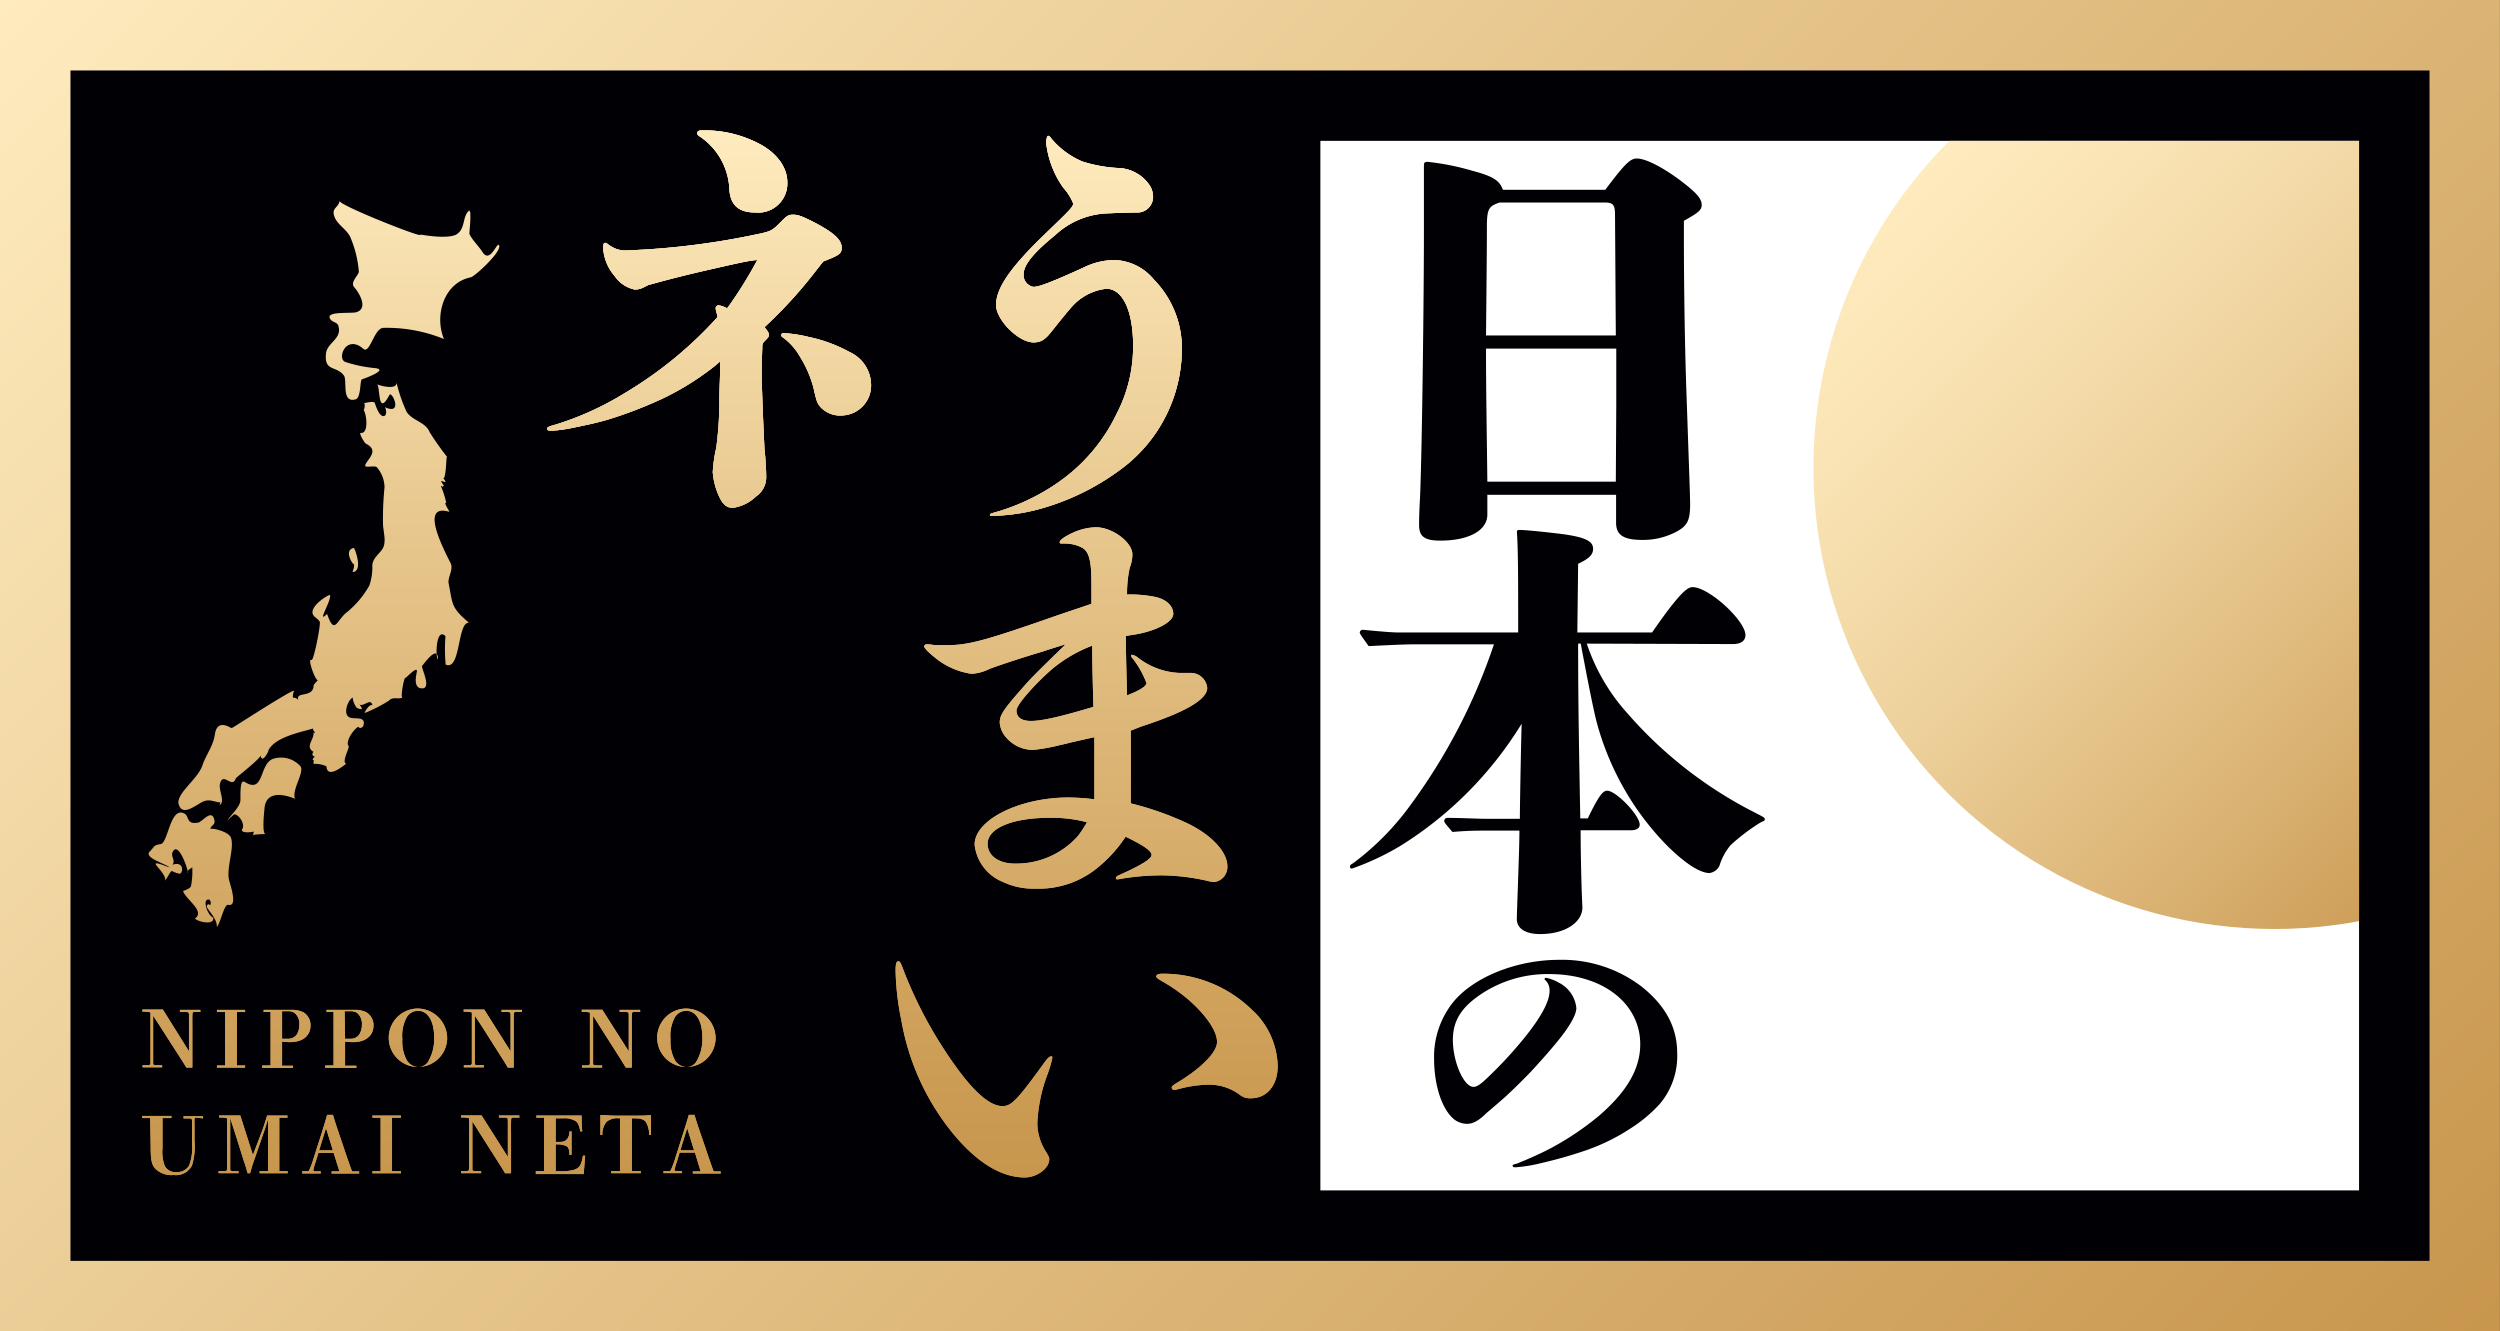 <svg viewBox="0 0 280.6 149.42" xmlns="http://www.w3.org/2000/svg" xmlns:xlink="http://www.w3.org/1999/xlink"><rect x="0" y="0" width="280.6" height="149.42" fill="#333333" stroke="none"/><linearGradient id="a" gradientUnits="userSpaceOnUse" x1="32.79" x2="247.8" y1="-32.79" y2="182.21"><stop offset="0" stop-color="#feebbe"/><stop offset="1" stop-color="#c8964d"/></linearGradient><linearGradient id="b" gradientUnits="userSpaceOnUse" x1="121.9" x2="121.9" y1="14.66" y2="132.16"><stop offset="0" stop-color="#feebbe"/><stop offset=".37" stop-color="#e8c88f"/><stop offset=".79" stop-color="#d1a45f"/><stop offset="1" stop-color="#c8964d"/></linearGradient><linearGradient id="c" x1="120.74" x2="120.74" xlink:href="#b" y1="14.66" y2="132.16"/><linearGradient id="d" x1="121.95" x2="121.95" xlink:href="#b" y1="14.66" y2="132.16"/><linearGradient id="e" x1="79.57" x2="79.57" xlink:href="#b" y1="14.66" y2="132.16"/><linearGradient id="f" x1="36.35" x2="36.35" xlink:href="#b" y1="14.66" y2="132.16"/><linearGradient id="g" x1="19.24" x2="19.24" xlink:href="#b" y1="14.66" y2="132.16"/><linearGradient id="h" x1="25.93" x2="25.93" xlink:href="#b" y1="14.66" y2="132.16"/><linearGradient id="i" x1="32.14" x2="32.14" xlink:href="#b" y1="14.66" y2="132.16"/><linearGradient id="j" x1="39.21" x2="39.21" xlink:href="#b" y1="14.66" y2="132.16"/><linearGradient id="k" x1="46.91" x2="46.91" xlink:href="#b" y1="14.66" y2="132.16"/><linearGradient id="l" x1="55.34" x2="55.34" xlink:href="#b" y1="14.66" y2="132.16"/><linearGradient id="m" x1="68.59" x2="68.59" xlink:href="#b" y1="14.66" y2="132.16"/><linearGradient id="n" x1="77.04" x2="77.04" xlink:href="#b" y1="14.66" y2="132.16"/><linearGradient id="o" x1="19.34" x2="19.34" xlink:href="#b" y1="14.66" y2="132.16"/><linearGradient id="p" x1="28.39" x2="28.39" xlink:href="#b" y1="14.66" y2="132.16"/><linearGradient id="q" x1="37.12" x2="37.12" xlink:href="#b" y1="14.66" y2="132.16"/><linearGradient id="r" x1="43.38" x2="43.38" xlink:href="#b" y1="14.66" y2="132.16"/><linearGradient id="s" x1="55.04" x2="55.04" xlink:href="#b" y1="14.66" y2="132.16"/><linearGradient id="t" x1="62.91" x2="62.91" xlink:href="#b" y1="14.66" y2="132.16"/><linearGradient id="u" x1="70.23" x2="70.23" xlink:href="#b" y1="14.66" y2="132.16"/><linearGradient id="v" x1="77.66" x2="77.66" xlink:href="#b" y1="14.66" y2="132.16"/><clipPath id="w"><path d="m264.78 15.81v117.8h-116.58v-117.8z"/></clipPath><linearGradient id="x" gradientUnits="userSpaceOnUse" x1="218.7" x2="291.9" y1="15.91" y2="89.11"><stop offset="0" stop-color="#feebbe"/><stop offset=".15" stop-color="#fae4b5"/><stop offset=".41" stop-color="#eed29d"/><stop offset=".72" stop-color="#dbb475"/><stop offset="1" stop-color="#c8964d"/></linearGradient><path d="m0 0h280.59v149.42h-280.59z" fill="url(#a)"/><path d="m7.91 7.91h264.78v133.61h-264.78z" fill="#010005"/><path d="m264.78 15.81v117.8h-116.58v-117.8z" fill="#fff"/><path d="m118 15.55a9.24 9.24 0 0 0 3.46 2.57 16 16 0 0 0 4.06.74 4.39 4.39 0 0 1 3.4 1.78 2.4 2.4 0 0 1 .5 1.48 1.75 1.75 0 0 1 -1.73 1.73c-.54 0-1 0-3.51.1a9.12 9.12 0 0 0 -5.78 2.47c-2.47 2-3.51 3.36-3.51 4.35a1.34 1.34 0 0 0 1.11 1.43c.64 0 2.17-.59 5.73-2.22a7.87 7.87 0 0 1 3.41-.79 6 6 0 0 1 4.4 2.22 11 11 0 0 1 3.11 8 16.8 16.8 0 0 1 -6.37 12.9 27.46 27.46 0 0 1 -8.8 4.59 21.85 21.85 0 0 1 -6.18 1c-.09 0-.19 0-.19-.1s0-.14.74-.34a23.66 23.66 0 0 0 3.77-1.46 22.93 22.93 0 0 0 3.36-2 19.73 19.73 0 0 0 6.38-7.61 16.33 16.33 0 0 0 1.82-7.61c0-3.9-1.18-6.37-3-6.37a6.05 6.05 0 0 0 -3.7 1.83c-.2.19-1 1.13-2.48 3-.74.94-1.23 1.19-2 1.19-1.68 0-4.2-2.52-4.2-4.2 0-1.88 1.58-4.2 5.53-8 2.87-2.77 3.12-3 3.12-3.41a5.85 5.85 0 0 0 -1.09-1.73 10.7 10.7 0 0 1 -1.93-5c0-.49.1-.84.2-.84s.17 0 .37.3z" fill="url(#b)"/><path d="m133.21 92.38c2.72 1.29 4.55 3.22 4.55 4.85a1.7 1.7 0 0 1 -1.48 1.77 4.11 4.11 0 0 1 -.84-.15 24 24 0 0 0 -5-.6 27.74 27.74 0 0 0 -4.4.35 5.16 5.16 0 0 1 -.64.1.13.13 0 0 1 -.15-.15q0-.15.3-.3c2.56-1.13 3.7-1.87 3.7-2.27s-.49-.89-2.91-2.07a15 15 0 0 1 -2.77 3.16 10.41 10.41 0 0 1 -7.36 2.67 7.89 7.89 0 0 1 -3.61-.74 5.1 5.1 0 0 1 -3.21-4.2c0-2.77 5-5.29 10.57-5.29a25.51 25.51 0 0 1 2.87.2c0-1.29 0-1.83 0-3.41 0-1 0-1.34 0-3.56l-2.62.59c-.35.1-.79.2-1.24.3a21.12 21.12 0 0 1 -3 .54 4 4 0 0 1 -3.11-1.48 2.82 2.82 0 0 1 -.65-1.58c0-.89.45-1.53 3-4.4.84-.94 2.37-2.42 4.4-4.39-.5.14-2.08.64-2.67.84-1.53.44-4.89 1.53-5.88 1.92a5.2 5.2 0 0 1 -2 .55 8.29 8.29 0 0 1 -4.25-1.93c-.69-.54-1.08-1-1.08-1.14a.26.26 0 0 1 .29-.24c.15 0 .45 0 .84.09h1.58c2.33 0 4.5-.64 11.86-3.21 1.39-.49 2.52-.84 4.2-1.43 0-.5 0-1.53 0-2.32 0-2.47-.25-3.56-1.09-4a4.21 4.21 0 0 0 -1.82-.44c-.15 0-.35 0-.45 0s-.2 0-.2-.15c0-.3.75-.74 1.64-1.14a6.61 6.61 0 0 1 2.42-.54c1.87 0 4.1 1.68 4.1 3.06a4.27 4.27 0 0 1 -.3 1.49 13.67 13.67 0 0 0 -.3 3 13.84 13.84 0 0 1 3.07.25c1.28.24 2.12 1 2.12 1.92s-2 2-4.69 2.38c-.1 0-.45.09-.64.09 0 1.34.09 4.85.14 6.68 1.29-.5 2.18-1 2.18-1.39a10.9 10.9 0 0 0 -1.44-2.62c-.24-.29-.29-.34-.29-.44s0-.1.15-.1a1.53 1.53 0 0 1 .54.25 8.15 8.15 0 0 0 4.74 1.78h1.19a1.86 1.86 0 0 1 1.93 1.68c0 1.28-2.38 2.66-7 4.2-.89.29-1 .39-1.58.59v1.88 4.29 2a34.49 34.49 0 0 1 6.29 2.21zm-15.36-.59c-4.3 0-7 1.19-7 2.92 0 1.33 1.24 2.22 3.06 2.22a9.26 9.26 0 0 0 7.09-3.11 13 13 0 0 0 1-1.53 15.51 15.51 0 0 0 -4.15-.5zm4.74-19.32a15.85 15.85 0 0 0 -4.5 2.62c-1.92 1.68-4 4-4 4.65 0 .79.59 1.18 1.63 1.18 1.24 0 3.36-.49 7-1.58-.03-1.58-.13-4.5-.13-6.87z" fill="url(#c)"/><path d="m115 132.16c-3.11 0-6.42-2.42-9.44-6.81a27.45 27.45 0 0 1 -4.39-10.82 29.92 29.92 0 0 1 -.65-5.64c0-.69.1-1 .3-1s.3.2.64 1.14a48.28 48.28 0 0 0 3.81 7.66c3.11 5 5.48 7.46 7.26 7.46 1 0 1.68-.74 4.55-4.69.54-.79.74-.89.89-.89s.14 0 .14.2a12.94 12.94 0 0 1 -.54 1.82 17.66 17.66 0 0 0 -1.14 5.49 6 6 0 0 0 .89 3.06c.45.74.45.79.45 1-.02.99-1.36 2.02-2.77 2.02zm25.74-18.62a8.88 8.88 0 0 1 2.67 6.12c0 2.13-1.19 3.61-3 3.61a1.78 1.78 0 0 1 -1.19-.34 5.8 5.8 0 0 0 -3.51-1.19 14.18 14.18 0 0 0 -3.41.49 2.64 2.64 0 0 1 -.49.1.28.28 0 0 1 -.3-.25c0-.14.1-.24.5-.49 2.76-1.63 4.59-3.46 4.59-4.64s-1.13-2.92-3.21-4.75a18.76 18.76 0 0 0 -3.06-2.12c-.4-.25-.55-.35-.55-.5s.2-.29.65-.29a14.28 14.28 0 0 1 10.29 4.25z" fill="url(#d)"/><path d="m86 53.59a2.6 2.6 0 0 1 -1.14 2.13 4.69 4.69 0 0 1 -2.6 1.28c-.79 0-1.23-.49-1.68-1.58a8 8 0 0 1 -.58-2.42 16 16 0 0 1 .39-2.72 39.2 39.2 0 0 0 .35-5.43c0-1.24.1-2.62.1-4.3a17.17 17.17 0 0 1 -1.48 1.19 30.63 30.63 0 0 1 -5 3 47.36 47.36 0 0 1 -6.18 2.37c-1.19.35-2.57.64-3.8.89a16.31 16.31 0 0 1 -2.52.35c-.25 0-.45-.05-.45-.2s0-.25.94-.49a33.82 33.82 0 0 0 7.81-3.56 45 45 0 0 0 10.37-8.5 2 2 0 0 0 -.1-.49 1.71 1.71 0 0 1 -.1-.55.33.33 0 0 1 .35-.29 2.9 2.9 0 0 1 .94.34 47.78 47.78 0 0 0 3.38-5.42c-.79 0-3 .54-5.63 1.13-1.73.4-4 .94-6.62 1.68l-.5.25a2.17 2.17 0 0 1 -1 .25 3.62 3.62 0 0 1 -2.25-1.5 5.36 5.36 0 0 1 -1.29-3c0-.44 0-.74.2-.74s.2.1.6.34a3 3 0 0 0 2 .5 85 85 0 0 0 14.33-1.78c1.73-.35 1.83-.44 2.77-1.38.64-.65.84-.84 1.38-.84s.94.1 2.67 1c2 1.09 2.81 1.83 2.81 2.72 0 .69-.34.84-2.07 1.53l-.59.74a50.83 50.83 0 0 1 -6 6.63c.39.49.49.64.49.88s-.15.35-.59.8a.91.91 0 0 0 -.15.59c-.05 1.38-.1 2.77-.05 4.15s.1 3.21.3 7.36c.11.87.19 2.25.19 3.09zm-1.22-29.74c-1.78 0-2.77-.74-2.91-2.52a7.51 7.51 0 0 0 -3.31-6c-.25-.15-.3-.25-.3-.39s.1-.3.44-.3a13.14 13.14 0 0 1 6.67 1.58c1.83 1 3 2.57 3 4.25a3.27 3.27 0 0 1 -3.59 3.38zm3.16 13.54a15.53 15.53 0 0 1 2.87.44 16.51 16.51 0 0 1 4.54 1.68 4.1 4.1 0 0 1 2.42 3.61 3.37 3.37 0 0 1 -3.21 3.51 3 3 0 0 1 -2.52-1c-.34-.45-.39-.59-.74-2.13a12.84 12.84 0 0 0 -1.53-3.5 6.75 6.75 0 0 0 -1.73-2c-.29-.2-.34-.25-.34-.34a.22.22 0 0 1 .24-.27z" fill="url(#e)"/><path d="m84.34 70.5c1.48-.2 2.56-.35 3.41-.5a2.61 2.61 0 0 0 1.38-.69c1.68-1.38 1.83-1.48 2.47-1.48s2.4 1.17 3.85 2.52c1.14 1.09 1.55 1.65 1.55 2.27a1.13 1.13 0 0 1 -.69 1 12.9 12.9 0 0 1 -1.48.39c-.39.89-.79 1.64-1.14 2.38a60.82 60.82 0 0 1 -3.62 6.61 19.65 19.65 0 0 1 2 2.17 5.7 5.7 0 0 1 1.34 3.51 3.41 3.41 0 0 1 -3.41 3.51 2.28 2.28 0 0 1 -2.27-1.44 22.29 22.29 0 0 0 -1.39-3 31.64 31.64 0 0 1 -5.68 4.74 35.2 35.2 0 0 1 -6.37 3.26 40.17 40.17 0 0 1 -4.75 1.54c-1 .24-2.37.49-3.6.69-.89.15-1.78.2-2.42.29a7 7 0 0 1 -1 .1c-.25 0-.35-.15-.35-.24s.1-.2.69-.35c.94-.25 2-.54 2.82-.84a29.51 29.51 0 0 0 3.26-1.28 31.46 31.46 0 0 0 5.24-3.12 37 37 0 0 0 8.94-8.89c-.69-.79-1.53-1.63-2.42-2.47a23.13 23.13 0 0 0 -3.56-2.62c-.1 0-.2-.1-.2-.2s.15-.15.35-.15a17.56 17.56 0 0 1 4.2.6 23.08 23.08 0 0 1 4 1.48 44.24 44.24 0 0 0 2.51-5.35 10.88 10.88 0 0 0 .84-3c0-.15-.1-.2-.34-.2s-1 .1-2.33.25-3 .39-4.74.64a31 31 0 0 1 -4.69 4.94 38.49 38.49 0 0 1 -4.94 3.46 25 25 0 0 1 -3.12 1.48 14.36 14.36 0 0 1 -1.58.55 2.81 2.81 0 0 1 -.49.1.18.18 0 0 1 -.2-.2c0-.1 0-.15.3-.3s.84-.54 1.13-.74c.5-.35.94-.74 1.54-1.24a29.27 29.27 0 0 0 2.12-2.17 44 44 0 0 0 4.55-6 29.7 29.7 0 0 0 2.66-5.28 8.45 8.45 0 0 0 .69-2.77 1 1 0 0 0 -.44-.84l-.54-.35a4.07 4.07 0 0 0 -.45-.19c-.19-.1-.24-.2-.24-.3s.39-.4.84-.54a5.85 5.85 0 0 1 1.77-.35 7.53 7.53 0 0 1 2.87 1.24c2 1.18 3.06 2 3.06 2.66a2.41 2.41 0 0 1 -.79 1.54 1.28 1.28 0 0 0 -.29.34c-.84 1.09-1.63 2.08-2.28 3 .59-.07 1.09-.12 1.43-.17z" fill="url(#e)"/><path d="m118 15.55a9.24 9.24 0 0 0 3.46 2.57 16 16 0 0 0 4.06.74 4.39 4.39 0 0 1 3.4 1.78 2.4 2.4 0 0 1 .5 1.48 1.75 1.75 0 0 1 -1.73 1.73c-.54 0-1 0-3.51.1a9.12 9.12 0 0 0 -5.78 2.47c-2.47 2-3.51 3.36-3.51 4.35a1.34 1.34 0 0 0 1.11 1.43c.64 0 2.17-.59 5.73-2.22a7.87 7.87 0 0 1 3.41-.79 6 6 0 0 1 4.4 2.22 11 11 0 0 1 3.11 8 16.8 16.8 0 0 1 -6.37 12.9 27.46 27.46 0 0 1 -8.8 4.59 21.85 21.85 0 0 1 -6.18 1c-.09 0-.19 0-.19-.1s0-.14.74-.34a23.66 23.66 0 0 0 3.77-1.46 22.93 22.93 0 0 0 3.36-2 19.73 19.73 0 0 0 6.38-7.61 16.33 16.33 0 0 0 1.82-7.61c0-3.9-1.18-6.37-3-6.37a6.05 6.05 0 0 0 -3.7 1.83c-.2.19-1 1.13-2.48 3-.74.94-1.23 1.19-2 1.19-1.68 0-4.2-2.52-4.2-4.2 0-1.88 1.58-4.2 5.53-8 2.87-2.77 3.12-3 3.12-3.41a5.85 5.85 0 0 0 -1.09-1.73 10.7 10.7 0 0 1 -1.93-5c0-.49.1-.84.2-.84s.17 0 .37.3z" fill="url(#b)"/><path d="m133.21 92.38c2.72 1.29 4.55 3.22 4.55 4.85a1.7 1.7 0 0 1 -1.48 1.77 4.11 4.11 0 0 1 -.84-.15 24 24 0 0 0 -5-.6 27.74 27.74 0 0 0 -4.4.35 5.16 5.16 0 0 1 -.64.1.13.13 0 0 1 -.15-.15q0-.15.3-.3c2.56-1.13 3.7-1.87 3.7-2.27s-.49-.89-2.91-2.07a15 15 0 0 1 -2.77 3.16 10.41 10.41 0 0 1 -7.36 2.67 7.89 7.89 0 0 1 -3.61-.74 5.1 5.1 0 0 1 -3.21-4.2c0-2.77 5-5.29 10.57-5.29a25.51 25.51 0 0 1 2.87.2c0-1.29 0-1.83 0-3.41 0-1 0-1.34 0-3.56l-2.62.59c-.35.1-.79.2-1.24.3a21.12 21.12 0 0 1 -3 .54 4 4 0 0 1 -3.11-1.48 2.82 2.82 0 0 1 -.65-1.58c0-.89.45-1.53 3-4.4.84-.94 2.37-2.42 4.4-4.39-.5.14-2.08.64-2.67.84-1.53.44-4.89 1.53-5.88 1.92a5.2 5.2 0 0 1 -2 .55 8.29 8.29 0 0 1 -4.25-1.93c-.69-.54-1.08-1-1.08-1.14a.26.26 0 0 1 .29-.24c.15 0 .45 0 .84.09h1.58c2.33 0 4.5-.64 11.86-3.21 1.39-.49 2.52-.84 4.2-1.43 0-.5 0-1.53 0-2.32 0-2.47-.25-3.56-1.09-4a4.21 4.21 0 0 0 -1.82-.44c-.15 0-.35 0-.45 0s-.2 0-.2-.15c0-.3.75-.74 1.64-1.14a6.61 6.61 0 0 1 2.42-.54c1.87 0 4.1 1.68 4.1 3.06a4.27 4.27 0 0 1 -.3 1.49 13.67 13.67 0 0 0 -.3 3 13.84 13.84 0 0 1 3.07.25c1.28.24 2.12 1 2.12 1.92s-2 2-4.69 2.38c-.1 0-.45.09-.64.09 0 1.34.09 4.85.14 6.68 1.29-.5 2.18-1 2.18-1.39a10.9 10.9 0 0 0 -1.44-2.62c-.24-.29-.29-.34-.29-.44s0-.1.15-.1a1.53 1.53 0 0 1 .54.25 8.15 8.15 0 0 0 4.74 1.78h1.19a1.86 1.86 0 0 1 1.93 1.68c0 1.28-2.38 2.66-7 4.2-.89.29-1 .39-1.58.59v1.88 4.29 2a34.49 34.49 0 0 1 6.29 2.21zm-15.36-.59c-4.3 0-7 1.19-7 2.92 0 1.33 1.24 2.22 3.06 2.22a9.26 9.26 0 0 0 7.09-3.11 13 13 0 0 0 1-1.53 15.51 15.51 0 0 0 -4.15-.5zm4.74-19.32a15.85 15.85 0 0 0 -4.5 2.62c-1.92 1.68-4 4-4 4.65 0 .79.59 1.18 1.63 1.18 1.24 0 3.36-.49 7-1.58-.03-1.58-.13-4.5-.13-6.87z" fill="url(#c)"/><path d="m115 132.16c-3.11 0-6.42-2.42-9.44-6.81a27.45 27.45 0 0 1 -4.39-10.82 29.92 29.92 0 0 1 -.65-5.64c0-.69.1-1 .3-1s.3.2.64 1.14a48.28 48.28 0 0 0 3.81 7.66c3.11 5 5.48 7.46 7.26 7.46 1 0 1.68-.74 4.55-4.69.54-.79.74-.89.89-.89s.14 0 .14.2a12.94 12.94 0 0 1 -.54 1.82 17.66 17.66 0 0 0 -1.14 5.49 6 6 0 0 0 .89 3.06c.45.74.45.79.45 1-.02.99-1.36 2.02-2.77 2.02zm25.74-18.62a8.88 8.88 0 0 1 2.67 6.12c0 2.13-1.19 3.61-3 3.61a1.78 1.78 0 0 1 -1.19-.34 5.8 5.8 0 0 0 -3.51-1.19 14.18 14.18 0 0 0 -3.41.49 2.64 2.64 0 0 1 -.49.1.28.28 0 0 1 -.3-.25c0-.14.1-.24.5-.49 2.76-1.63 4.59-3.46 4.59-4.64s-1.13-2.92-3.21-4.75a18.76 18.76 0 0 0 -3.06-2.12c-.4-.25-.55-.35-.55-.5s.2-.29.65-.29a14.28 14.28 0 0 1 10.29 4.25z" fill="url(#d)"/><path d="m86 53.59a2.6 2.6 0 0 1 -1.14 2.13 4.69 4.69 0 0 1 -2.6 1.28c-.79 0-1.23-.49-1.68-1.58a8 8 0 0 1 -.58-2.42 16 16 0 0 1 .39-2.72 39.2 39.2 0 0 0 .35-5.43c0-1.24.1-2.62.1-4.3a17.17 17.17 0 0 1 -1.48 1.19 30.63 30.63 0 0 1 -5 3 47.36 47.36 0 0 1 -6.18 2.37c-1.19.35-2.57.64-3.8.89a16.31 16.31 0 0 1 -2.52.35c-.25 0-.45-.05-.45-.2s0-.25.94-.49a33.82 33.82 0 0 0 7.81-3.56 45 45 0 0 0 10.37-8.5 2 2 0 0 0 -.1-.49 1.71 1.71 0 0 1 -.1-.55.33.33 0 0 1 .35-.29 2.9 2.9 0 0 1 .94.34 47.78 47.78 0 0 0 3.38-5.42c-.79 0-3 .54-5.63 1.13-1.73.4-4 .94-6.62 1.68l-.5.25a2.17 2.17 0 0 1 -1 .25 3.62 3.62 0 0 1 -2.25-1.5 5.36 5.36 0 0 1 -1.29-3c0-.44 0-.74.2-.74s.2.1.6.34a3 3 0 0 0 2 .5 85 85 0 0 0 14.33-1.78c1.73-.35 1.83-.44 2.77-1.38.64-.65.84-.84 1.38-.84s.94.1 2.67 1c2 1.09 2.81 1.83 2.81 2.72 0 .69-.34.84-2.07 1.53l-.59.74a50.83 50.83 0 0 1 -6 6.63c.39.49.49.64.49.88s-.15.35-.59.8a.91.91 0 0 0 -.15.59c-.05 1.38-.1 2.77-.05 4.15s.1 3.21.3 7.36c.11.87.19 2.25.19 3.09zm-1.22-29.74c-1.78 0-2.77-.74-2.91-2.52a7.51 7.51 0 0 0 -3.31-6c-.25-.15-.3-.25-.3-.39s.1-.3.44-.3a13.14 13.14 0 0 1 6.67 1.58c1.83 1 3 2.57 3 4.25a3.27 3.27 0 0 1 -3.59 3.38zm3.16 13.54a15.53 15.53 0 0 1 2.87.44 16.51 16.51 0 0 1 4.54 1.68 4.1 4.1 0 0 1 2.42 3.61 3.37 3.37 0 0 1 -3.21 3.51 3 3 0 0 1 -2.52-1c-.34-.45-.39-.59-.74-2.13a12.84 12.84 0 0 0 -1.53-3.5 6.75 6.75 0 0 0 -1.73-2c-.29-.2-.34-.25-.34-.34a.22.22 0 0 1 .24-.27z" fill="url(#e)"/><path d="m84.34 70.5c1.48-.2 2.56-.35 3.41-.5a2.61 2.61 0 0 0 1.38-.69c1.68-1.38 1.83-1.48 2.47-1.48s2.4 1.17 3.85 2.52c1.14 1.09 1.55 1.65 1.55 2.27a1.13 1.13 0 0 1 -.69 1 12.9 12.9 0 0 1 -1.48.39c-.39.89-.79 1.64-1.14 2.38a60.82 60.82 0 0 1 -3.62 6.61 19.65 19.65 0 0 1 2 2.17 5.7 5.7 0 0 1 1.34 3.51 3.41 3.41 0 0 1 -3.41 3.51 2.28 2.28 0 0 1 -2.27-1.44 22.29 22.29 0 0 0 -1.39-3 31.64 31.64 0 0 1 -5.68 4.74 35.2 35.2 0 0 1 -6.37 3.26 40.17 40.17 0 0 1 -4.75 1.54c-1 .24-2.37.49-3.6.69-.89.15-1.78.2-2.42.29a7 7 0 0 1 -1 .1c-.25 0-.35-.15-.35-.24s.1-.2.69-.35c.94-.25 2-.54 2.82-.84a29.51 29.51 0 0 0 3.26-1.28 31.46 31.46 0 0 0 5.24-3.12 37 37 0 0 0 8.94-8.89c-.69-.79-1.53-1.63-2.42-2.47a23.13 23.13 0 0 0 -3.56-2.62c-.1 0-.2-.1-.2-.2s.15-.15.35-.15a17.56 17.56 0 0 1 4.2.6 23.08 23.08 0 0 1 4 1.48 44.24 44.24 0 0 0 2.51-5.35 10.88 10.88 0 0 0 .84-3c0-.15-.1-.2-.34-.2s-1 .1-2.33.25-3 .39-4.74.64a31 31 0 0 1 -4.69 4.94 38.49 38.49 0 0 1 -4.94 3.46 25 25 0 0 1 -3.12 1.48 14.36 14.36 0 0 1 -1.58.55 2.81 2.81 0 0 1 -.49.1.18.18 0 0 1 -.2-.2c0-.1 0-.15.3-.3s.84-.54 1.13-.74c.5-.35.94-.74 1.54-1.24a29.27 29.27 0 0 0 2.12-2.17 44 44 0 0 0 4.55-6 29.7 29.7 0 0 0 2.66-5.28 8.45 8.45 0 0 0 .69-2.77 1 1 0 0 0 -.44-.84l-.54-.35a4.07 4.07 0 0 0 -.45-.19c-.19-.1-.24-.2-.24-.3s.39-.4.84-.54a5.85 5.85 0 0 1 1.77-.35 7.53 7.53 0 0 1 2.87 1.24c2 1.18 3.06 2 3.06 2.66a2.41 2.41 0 0 1 -.79 1.54 1.28 1.28 0 0 0 -.29.34c-.84 1.09-1.63 2.08-2.28 3 .59-.07 1.09-.12 1.43-.17z" fill="url(#e)"/><path d="m118 15.55a9.24 9.24 0 0 0 3.46 2.57 16 16 0 0 0 4.06.74 4.39 4.39 0 0 1 3.4 1.78 2.4 2.4 0 0 1 .5 1.48 1.75 1.75 0 0 1 -1.73 1.73c-.54 0-1 0-3.51.1a9.12 9.12 0 0 0 -5.78 2.47c-2.47 2-3.51 3.36-3.51 4.35a1.34 1.34 0 0 0 1.11 1.43c.64 0 2.17-.59 5.73-2.22a7.87 7.87 0 0 1 3.41-.79 6 6 0 0 1 4.4 2.22 11 11 0 0 1 3.11 8 16.8 16.8 0 0 1 -6.37 12.9 27.46 27.46 0 0 1 -8.8 4.59 21.85 21.85 0 0 1 -6.18 1c-.09 0-.19 0-.19-.1s0-.14.74-.34a23.66 23.66 0 0 0 3.77-1.46 22.93 22.93 0 0 0 3.36-2 19.73 19.73 0 0 0 6.38-7.61 16.33 16.33 0 0 0 1.82-7.61c0-3.9-1.18-6.37-3-6.37a6.05 6.05 0 0 0 -3.7 1.83c-.2.19-1 1.13-2.48 3-.74.94-1.23 1.19-2 1.19-1.68 0-4.2-2.52-4.2-4.2 0-1.88 1.58-4.2 5.53-8 2.87-2.77 3.12-3 3.12-3.41a5.85 5.85 0 0 0 -1.09-1.73 10.7 10.7 0 0 1 -1.93-5c0-.49.1-.84.2-.84s.17 0 .37.3z" fill="url(#b)"/><path d="m133.21 92.38c2.72 1.29 4.55 3.22 4.55 4.85a1.7 1.7 0 0 1 -1.48 1.77 4.11 4.11 0 0 1 -.84-.15 24 24 0 0 0 -5-.6 27.74 27.74 0 0 0 -4.4.35 5.16 5.16 0 0 1 -.64.1.13.13 0 0 1 -.15-.15q0-.15.3-.3c2.56-1.13 3.7-1.87 3.7-2.27s-.49-.89-2.91-2.07a15 15 0 0 1 -2.77 3.16 10.41 10.41 0 0 1 -7.36 2.67 7.89 7.89 0 0 1 -3.61-.74 5.1 5.1 0 0 1 -3.21-4.2c0-2.77 5-5.29 10.57-5.29a25.51 25.51 0 0 1 2.87.2c0-1.29 0-1.83 0-3.41 0-1 0-1.34 0-3.56l-2.62.59c-.35.1-.79.2-1.24.3a21.12 21.12 0 0 1 -3 .54 4 4 0 0 1 -3.11-1.48 2.82 2.82 0 0 1 -.65-1.58c0-.89.45-1.53 3-4.4.84-.94 2.37-2.42 4.4-4.39-.5.14-2.08.64-2.67.84-1.53.44-4.89 1.53-5.88 1.92a5.2 5.2 0 0 1 -2 .55 8.29 8.29 0 0 1 -4.25-1.93c-.69-.54-1.08-1-1.08-1.14a.26.26 0 0 1 .29-.24c.15 0 .45 0 .84.09h1.58c2.33 0 4.5-.64 11.86-3.21 1.39-.49 2.52-.84 4.2-1.43 0-.5 0-1.53 0-2.32 0-2.47-.25-3.56-1.09-4a4.21 4.21 0 0 0 -1.82-.44c-.15 0-.35 0-.45 0s-.2 0-.2-.15c0-.3.75-.74 1.64-1.14a6.61 6.61 0 0 1 2.42-.54c1.87 0 4.1 1.68 4.1 3.06a4.27 4.27 0 0 1 -.3 1.49 13.67 13.67 0 0 0 -.3 3 13.84 13.84 0 0 1 3.07.25c1.28.24 2.12 1 2.12 1.92s-2 2-4.69 2.38c-.1 0-.45.09-.64.09 0 1.34.09 4.85.14 6.68 1.29-.5 2.18-1 2.18-1.39a10.9 10.9 0 0 0 -1.44-2.62c-.24-.29-.29-.34-.29-.44s0-.1.15-.1a1.53 1.53 0 0 1 .54.25 8.15 8.15 0 0 0 4.74 1.78h1.19a1.86 1.86 0 0 1 1.93 1.68c0 1.28-2.38 2.66-7 4.2-.89.29-1 .39-1.58.59v1.88 4.29 2a34.49 34.49 0 0 1 6.29 2.21zm-15.36-.59c-4.3 0-7 1.19-7 2.92 0 1.33 1.24 2.22 3.06 2.22a9.26 9.26 0 0 0 7.09-3.11 13 13 0 0 0 1-1.53 15.51 15.51 0 0 0 -4.15-.5zm4.74-19.32a15.85 15.85 0 0 0 -4.5 2.62c-1.92 1.68-4 4-4 4.65 0 .79.59 1.18 1.63 1.18 1.24 0 3.36-.49 7-1.58-.03-1.58-.13-4.5-.13-6.87z" fill="url(#c)"/><path d="m115 132.16c-3.11 0-6.42-2.42-9.44-6.81a27.45 27.45 0 0 1 -4.39-10.82 29.92 29.92 0 0 1 -.65-5.64c0-.69.1-1 .3-1s.3.2.64 1.14a48.28 48.28 0 0 0 3.81 7.66c3.11 5 5.48 7.46 7.26 7.46 1 0 1.68-.74 4.55-4.69.54-.79.74-.89.89-.89s.14 0 .14.2a12.94 12.94 0 0 1 -.54 1.82 17.66 17.66 0 0 0 -1.14 5.49 6 6 0 0 0 .89 3.06c.45.74.45.79.45 1-.02.99-1.36 2.02-2.77 2.02zm25.74-18.62a8.88 8.88 0 0 1 2.67 6.12c0 2.13-1.19 3.61-3 3.61a1.78 1.78 0 0 1 -1.19-.34 5.8 5.8 0 0 0 -3.51-1.19 14.18 14.18 0 0 0 -3.41.49 2.64 2.64 0 0 1 -.49.1.28.28 0 0 1 -.3-.25c0-.14.1-.24.5-.49 2.76-1.63 4.59-3.46 4.59-4.64s-1.13-2.92-3.21-4.75a18.76 18.76 0 0 0 -3.06-2.12c-.4-.25-.55-.35-.55-.5s.2-.29.65-.29a14.28 14.28 0 0 1 10.29 4.25z" fill="url(#d)"/><path d="m86 53.59a2.6 2.6 0 0 1 -1.14 2.13 4.69 4.69 0 0 1 -2.6 1.28c-.79 0-1.23-.49-1.68-1.58a8 8 0 0 1 -.58-2.42 16 16 0 0 1 .39-2.72 39.2 39.2 0 0 0 .35-5.43c0-1.24.1-2.62.1-4.3a17.17 17.17 0 0 1 -1.48 1.19 30.63 30.63 0 0 1 -5 3 47.36 47.36 0 0 1 -6.18 2.37c-1.19.35-2.57.64-3.8.89a16.31 16.31 0 0 1 -2.52.35c-.25 0-.45-.05-.45-.2s0-.25.94-.49a33.82 33.82 0 0 0 7.81-3.56 45 45 0 0 0 10.37-8.5 2 2 0 0 0 -.1-.49 1.71 1.71 0 0 1 -.1-.55.33.33 0 0 1 .35-.29 2.9 2.9 0 0 1 .94.34 47.78 47.78 0 0 0 3.38-5.42c-.79 0-3 .54-5.63 1.13-1.73.4-4 .94-6.62 1.68l-.5.25a2.17 2.17 0 0 1 -1 .25 3.62 3.62 0 0 1 -2.25-1.5 5.36 5.36 0 0 1 -1.29-3c0-.44 0-.74.2-.74s.2.1.6.34a3 3 0 0 0 2 .5 85 85 0 0 0 14.33-1.78c1.73-.35 1.83-.44 2.77-1.38.64-.65.84-.84 1.38-.84s.94.1 2.67 1c2 1.09 2.81 1.83 2.81 2.72 0 .69-.34.84-2.07 1.53l-.59.74a50.83 50.83 0 0 1 -6 6.63c.39.49.49.64.49.88s-.15.35-.59.8a.91.91 0 0 0 -.15.59c-.05 1.38-.1 2.77-.05 4.15s.1 3.21.3 7.36c.11.87.19 2.25.19 3.09zm-1.22-29.74c-1.78 0-2.77-.74-2.91-2.52a7.51 7.51 0 0 0 -3.31-6c-.25-.15-.3-.25-.3-.39s.1-.3.44-.3a13.14 13.14 0 0 1 6.67 1.58c1.83 1 3 2.57 3 4.25a3.27 3.27 0 0 1 -3.59 3.38zm3.16 13.54a15.53 15.53 0 0 1 2.87.44 16.51 16.51 0 0 1 4.54 1.68 4.1 4.1 0 0 1 2.42 3.61 3.37 3.37 0 0 1 -3.21 3.51 3 3 0 0 1 -2.52-1c-.34-.45-.39-.59-.74-2.13a12.84 12.84 0 0 0 -1.53-3.5 6.75 6.75 0 0 0 -1.73-2c-.29-.2-.34-.25-.34-.34a.22.22 0 0 1 .24-.27z" fill="url(#e)"/><path d="m84.34 70.5c1.48-.2 2.56-.35 3.41-.5a2.61 2.61 0 0 0 1.38-.69c1.68-1.38 1.83-1.48 2.47-1.48s2.4 1.17 3.85 2.52c1.14 1.09 1.55 1.65 1.55 2.27a1.13 1.13 0 0 1 -.69 1 12.9 12.9 0 0 1 -1.48.39c-.39.89-.79 1.64-1.14 2.38a60.82 60.82 0 0 1 -3.62 6.61 19.65 19.65 0 0 1 2 2.17 5.7 5.7 0 0 1 1.34 3.51 3.41 3.41 0 0 1 -3.41 3.51 2.28 2.28 0 0 1 -2.27-1.44 22.29 22.29 0 0 0 -1.39-3 31.64 31.64 0 0 1 -5.68 4.74 35.2 35.2 0 0 1 -6.37 3.26 40.17 40.17 0 0 1 -4.75 1.54c-1 .24-2.37.49-3.6.69-.89.15-1.78.2-2.42.29a7 7 0 0 1 -1 .1c-.25 0-.35-.15-.35-.24s.1-.2.69-.35c.94-.25 2-.54 2.82-.84a29.51 29.51 0 0 0 3.26-1.28 31.46 31.46 0 0 0 5.24-3.12 37 37 0 0 0 8.94-8.89c-.69-.79-1.53-1.63-2.42-2.47a23.13 23.13 0 0 0 -3.56-2.62c-.1 0-.2-.1-.2-.2s.15-.15.35-.15a17.56 17.56 0 0 1 4.2.6 23.08 23.08 0 0 1 4 1.48 44.24 44.24 0 0 0 2.51-5.35 10.88 10.88 0 0 0 .84-3c0-.15-.1-.2-.34-.2s-1 .1-2.33.25-3 .39-4.74.64a31 31 0 0 1 -4.69 4.94 38.49 38.49 0 0 1 -4.94 3.46 25 25 0 0 1 -3.12 1.48 14.36 14.36 0 0 1 -1.58.55 2.81 2.81 0 0 1 -.49.1.18.18 0 0 1 -.2-.2c0-.1 0-.15.3-.3s.84-.54 1.13-.74c.5-.35.94-.74 1.54-1.24a29.27 29.27 0 0 0 2.12-2.17 44 44 0 0 0 4.55-6 29.7 29.7 0 0 0 2.66-5.28 8.45 8.45 0 0 0 .69-2.77 1 1 0 0 0 -.44-.84l-.54-.35a4.07 4.07 0 0 0 -.45-.19c-.19-.1-.24-.2-.24-.3s.39-.4.84-.54a5.85 5.85 0 0 1 1.77-.35 7.53 7.53 0 0 1 2.87 1.24c2 1.18 3.06 2 3.06 2.66a2.41 2.41 0 0 1 -.79 1.54 1.28 1.28 0 0 0 -.29.34c-.84 1.09-1.63 2.08-2.28 3 .59-.07 1.09-.12 1.43-.17z" fill="url(#e)"/><path d="m40 64a.43.43 0 0 1 -.42.19c0-.09.33-.83.06-.92-.09 0-1.06-1.53.07-1.77.05-.07.83 1.89.29 2.5zm-12.63 23.76c-.47-.31-.37 1.86-.38 2 0 .82-1.11 1.69-1.48 2.37a6 6 0 0 1 .78-.73c.51 0 1.24 1.07.91 1.64s1.32.35 1.28.27a2.88 2.88 0 0 1 -.1.51c-.05-.23 1.38-.17 1.48-.22-.54.23-.16-2.93-.16-3 .26-1.91 2.31-1.41 3.42-.94-.44-1 1.2-3.13.54-3.72a2.9 2.9 0 0 0 -2.9-.8c-1.75.44-1 4.16-3.39 2.56zm-6.68 3.55c-1.59-.83-1.81 3.28-2.65 3.43s-.59.17-1.25.86 1.93 1.4 2.21 1.74c-.13 0-1.39-.57-1.52-.41s1.19 1.22 1.06 1.92c1-1.59.41-1 1.6-.79.39.06.63-1.46-.79-1 .38-.44-.17-.91 0-1.36.68-1.63 2 2.62 1.69 2.23 0-.35.31-.35.54-.59a8.79 8.79 0 0 1 -.14 2.11c-.08.31-.9.54-.89.57.29.93 2.52 2.26 1.33 3.07.3.38 2.23.82 2.05-.1-.71-.3-1.29-2.26-.41-2a.56.56 0 0 1 .07.62q-.25-.27-.39.09c0 .37 1.2 1.36 1.14 2.36.47-.6.81-2.61 1.29-2.5 1.15.25.13-2.46.05-2.92-.22-1.4.61-3.41.26-4.57-.22-.77-2.31-1.2-2.33-1 .05-.47.59-.44.45-1.05-.3-1.3-1.38.26-1.83.31-1.35.25-.96-.72-1.54-1.02zm29.43-40c0 .1-.1 2.68-.39 2.33.91 1.17-.9-.39.13.9-.17-.06-.2 0-.09.19-.32-.28-.14-.21-.27-.15a10.51 10.51 0 0 1 .59 1.87c-.37-.15.32.86.35 1-3.31-1-.79 3.91.08 5.65.48.79-.31 1.62-.16 2.42.47 2.24.2 2.64 2.29 4.38-1.34-.16-.91 5.47-2.63 4.69a18.86 18.86 0 0 1 -.02-3.19c-1.11-1.09-1.13 2.6-.84 2.6 0-1.88-1.86.93-1.79.73-.1.26 1.11 2.57 0 2.53-1 0-.67-1.4-.6-1.77.26-1.06-1.54 1-1.26.57-.15-.13-.63 2.42-.31 2.21-.45.29-1.08-.13-1.53.36a16.74 16.74 0 0 1 -2.74 1.4c0-.17.57-1.08.87-.86-.19-1-1.18.49-1.61-.27.6.68.56.86-.14.55a2.12 2.12 0 0 1 -.46-1.15c-.54.22-1.21 2-.25 2.26.61.16 1.69-.15 1.47.8-.08.37-.49.45-.59.2-.71.45-1.46 1.78-1.09 2.17.15.16-.83 1.81-.27 2-.08 0-2.13 1.85-2.22.28a3.08 3.08 0 0 0 -1.45-.27s0-.44.05-.41c-.12 0-.28-.11.1-.38-.51-.22-.15-.56-.15-.56-1-.58.11-1.41 0-2.18.15.07 0 0 .18.06 0-.1-.34-.39-.21-.51-1.59.48-4.47 1-5.11 2.62.4-.73-.6 1.64-.81.4.05.35-2.85 2.55-2.77 2.59-.43 1.22-1.4-.79-1.77.57-.21.77.62 2-.05 2.43.08-.25 0-.29.2-.29-1-.08-1.37-.51-2.27 0s-2.11 1.46-2.51.24 2.09-2.79 2.64-4.39c.38-1.16 1.22-2.19 1.4-3.46.26-1.91 1.77-.73 1.9-.75s6.84-4.41 7-4.18a1.56 1.56 0 0 0 -.14.76.83.83 0 0 1 .62.26c-.35-1 1.61-.18 1.71-1.57 0-.23.39-.49.49-.7-.19.39-1.26-2.46-.73-2.22.21.26 1-3.66.94-4.22 0-.18-.42-.49-.56-.61-1.12-.94 1.65-2.6 1.7-2.45.17.66-1.58 3.35-.33 2.11.86 2.51 1.08.65 2.27-.22a10.56 10.56 0 0 0 2.47-2.95 6.2 6.2 0 0 0 .34-2.23c0-.75.67-1.25 1.08-1.8.56-.77.17-1.91.12-2.79a34.79 34.79 0 0 1 .17-4.21 3.52 3.52 0 0 0 -.84-2.23c-.24-.31-1.47.15-1.32-.29.23-.63 1.63-1.61.07-2.38-.17-.08-.83-1.24-.58-1.21.92.12.67-2.15.3-2.61.11.14.23-.72.06-.74.17 0 1.12-.28 1.22 0s.5 1.61 1.06 1.45c.35-.12.18-.95.05-1 2.13 1 .8-1.86.53-1.36-1.37 2.59-1-1-1.39-1.2.42.21 2.29.65 2.18-.21a17.32 17.32 0 0 0 1.14 3.31c.65 1 2.15 1.14 2.59 2.29a32.21 32.21 0 0 0 1.94 2.75c-.02.28-.23.02-.05.02zm-3-24.92c-1.06-.18-9.11-3.41-9-3.84-.14.8-1 .79-.55 1.85.33.81 1.29 1.33 1.71 2.13a12.24 12.24 0 0 1 1 4c-.16.52-1 1.17-.51 1.72s1.63 2.36.23 2.79c-.56.17-3.24-.12-3 .62.17.57.91.42 1 1 .37 1.37-1.28 1.82-1.41 3-.23 2.09 1.16 1.35 2 2.48.43.55-.32 3.15 1.33 2.68.58-.17.47-1.89.67-2.23 0 0 3.28-1.12 1.43-1.28a15.19 15.19 0 0 1 -3.25-.68c-1-.35.06-3.15 2-1.49.73.67 1.2-2.24 2.22-2.34a17 17 0 0 1 6.84 1.25c-1.1-2.65 0-6.32 3-6.92.46-.09 3.55-2.93 3.18-3.6-.24-.43-1 2.17-1.89.71-.28-.48-1.35-1.56-1.44-2.06 0-.08.3-2.83-.06-2.51-.74.66-.36 2-1.38 2.64-.84.49-3.2.18-4.11 0-.13.03.64.16-.02.06z" fill="url(#f)"/><path d="m22 113.58c-.39 0-.4 0-.41.5s0 1 0 1.42v3.07 1.26h-.67c-.25-.41-.45-.74-.68-1.09l-2.24-3.49-.81-1.25v5.32c0 .18.07.24.3.24h.71v.24h-2.2v-.24h.55c.26 0 .34-.06.34-.25v-5.68a3.11 3.11 0 0 0 -.91-.08v-.24h2.3l2.93 4.69v-4.12c0-.22-.06-.29-.3-.29h-.72v-.24h2.3v.24z" fill="url(#g)"/><path d="m24.35 119.59h.92v-6h-.92v-.24h3.16v.24h-.92v6h.92v.24h-3.16z" fill="url(#h)"/><path d="m29.43 119.59h.94v-6h-.78v-.24h1.44s1 0 1.63 0a2.85 2.85 0 0 1 1.39.27 1.66 1.66 0 0 1 .8 1.49c0 1.14-.87 1.86-2.3 1.86a8.07 8.07 0 0 1 -.89-.06v2.71h1.23v.24h-3.46zm2.23-3a5.7 5.7 0 0 0 .58 0 1.2 1.2 0 0 0 1.06-.46 2.05 2.05 0 0 0 .3-1.11 1.55 1.55 0 0 0 -.59-1.37 1.44 1.44 0 0 0 -.77-.15c-.16 0-.29 0-.58 0z" fill="url(#i)"/><path d="m36.5 119.59h.94v-6h-.79v-.24h1.44 1.64a2.78 2.78 0 0 1 1.38.27 1.67 1.67 0 0 1 .81 1.49c0 1.14-.88 1.86-2.3 1.86a8.07 8.07 0 0 1 -.89-.06v2.71h1.27v.24h-3.5zm2.23-3a5.7 5.7 0 0 0 .58 0 1.17 1.17 0 0 0 1-.46 2 2 0 0 0 .31-1.11 1.58 1.58 0 0 0 -.59-1.37 1.46 1.46 0 0 0 -.77-.15c-.16 0-.3 0-.58 0z" fill="url(#j)"/><path d="m50.19 116.61a3.28 3.28 0 1 1 -3.37-3.41 3.35 3.35 0 0 1 3.37 3.41zm-2.19 2.64a5 5 0 0 0 .73-2.8c0-1.85-.71-3-1.81-3a1.5 1.5 0 0 0 -1.23.66 4.27 4.27 0 0 0 -.53 2.52 4.38 4.38 0 0 0 .51 2.39 1.56 1.56 0 0 0 1.31.74 1.32 1.32 0 0 0 1.02-.51z" fill="url(#k)"/><path d="m58.06 113.58c-.38 0-.39 0-.4.5s0 1 0 1.42v4.33h-.66c-.24-.41-.44-.74-.67-1.09l-2.21-3.49-.83-1.25v5.32c0 .18.07.24.3.24h.71v.24h-2.24v-.24h.56c.26 0 .34-.06.34-.25v-5.68a3.19 3.19 0 0 0 -.92-.08v-.24h2.31l2.96 4.69v-4.12c0-.22-.06-.29-.31-.29h-.71v-.24h2.3v.24z" fill="url(#l)"/><path d="m71.32 113.58c-.39 0-.4 0-.41.5s0 1 0 1.42v3.07 1.26h-.67c-.24-.41-.45-.74-.67-1.09l-2.22-3.49c-.26-.41-.48-.78-.78-1.23v5.32c0 .18.07.24.31.24h.7v.24h-2.26v-.24h.55c.26 0 .34-.06.34-.25v-5.68a3.11 3.11 0 0 0 -.91-.08v-.24h2.3l2.97 4.67v-4.12c0-.22-.06-.29-.3-.29h-.72v-.24h2.3v.24z" fill="url(#m)"/><path d="m80.32 116.61a3.28 3.28 0 1 1 -3.32-3.41 3.35 3.35 0 0 1 3.32 3.41zm-2.22 2.64a4.88 4.88 0 0 0 .73-2.8c0-1.85-.71-3-1.81-3a1.51 1.51 0 0 0 -1.23.66 4.27 4.27 0 0 0 -.53 2.52 4.38 4.38 0 0 0 .51 2.39 1.56 1.56 0 0 0 1.31.74 1.32 1.32 0 0 0 1.02-.51z" fill="url(#n)"/><path d="m22.07 125.44c-.14 0-.22.06-.24.17s0 .34 0 .79v1.6a7.36 7.36 0 0 1 -.28 2.81 2 2 0 0 1 -2.05 1.07 2.56 2.56 0 0 1 -2.14-.78c-.36-.48-.44-1-.45-2.37l-.05-3.24h-.89v-.24h3.27v.24h-1v3.35a4.71 4.71 0 0 0 .24 2 1.36 1.36 0 0 0 1.32.72 1.58 1.58 0 0 0 1.42-.72 5.73 5.73 0 0 0 .33-2.55v-1.8-.23a4.78 4.78 0 0 0 0-.56.23.23 0 0 0 -.24-.17h-.71v-.24h2.19v.24z" fill="url(#o)"/><path d="m24.53 131.45h.6c.24 0 .35-.06.35-.2v-5.73a2.41 2.41 0 0 0 -.88-.08v-.24h1.19 1.18l1.42 4.44 1-2.64c.12-.3.24-.64.59-1.79h2.28v.24h-.91v6h.94v.24h-3.15v-.24h.95v-5.85c-.18.6-.4 1.26-.55 1.69l-1.14 3.29c-.08.24-.16.5-.33 1.11h-.27c-.2-.66-.29-1-.4-1.28l-1-3.18-.56-1.72v5.73c0 .15.08.2.3.2h.63v.24h-2.24z" fill="url(#p)"/><path d="m33.92 131.45h.5c.15 0 .24 0 .29-.12a9.29 9.29 0 0 0 .47-1.27l.94-2.93c.25-.79.42-1.37.6-2h.65c.17.58.33 1.08.49 1.55l.88 2.6c.27.8.52 1.53.78 2.2h.79v.24h-3.09v-.24h.88l-.65-2.07h-1.71l-.29.94a7.1 7.1 0 0 0 -.29 1c0 .09.07.12.24.12h.6v.24h-2.08zm3.44-2.34-.77-2.49-.77 2.49z" fill="url(#q)"/><path d="m41.8 131.45h.92v-6h-.92v-.24h3.2v.24h-1v6h1v.24h-3.2z" fill="url(#r)"/><path d="m57.76 125.44c-.39 0-.39 0-.4.5s0 1 0 1.42v3.07 1.26h-.67c-.24-.41-.45-.74-.67-1.09l-2.22-3.49c-.26-.42-.48-.78-.78-1.23v5.32c0 .18.07.24.31.24h.67v.24h-2.24v-.24h.55c.26 0 .34-.06.34-.25v-5.68a3.06 3.06 0 0 0 -.91-.08v-.24h2.31l2.95 4.66v-4.12c0-.22-.06-.29-.3-.29h-.7v-.24h2.29v.24z" fill="url(#s)"/><path d="m60.14 131.45h.93v-6h-.87v-.24h1.56 3.52c0 .65 0 1.26.08 1.78h-.22c-.15-.71-.28-1-.58-1.19a2.5 2.5 0 0 0 -1.38-.28h-.81v2.65c.75 0 .89 0 1.13-.18s.41-.48.42-1h.23v1.26s0 .7 0 1.37h-.24c0-.64-.14-.9-.38-1a2.52 2.52 0 0 0 -1.16-.17v3h.42a5.44 5.44 0 0 0 1.53-.12c.72-.21.92-.5 1.11-1.62h.25c-.06.77-.1 1.24-.16 2.07h-3.94c-.74 0-1.07 0-1.44 0z" fill="url(#t)"/><path d="m71.43 125.22c.57 0 1 0 1.64-.07v.52 1.72h-.22a2.61 2.61 0 0 0 -.38-1.49c-.25-.28-.61-.38-1.29-.38h-.26v5.92h1v.24h-3.32v-.24h1v-5.92h-.14a1.82 1.82 0 0 0 -1.4.42 2.18 2.18 0 0 0 -.45 1.45h-.22c0-.43 0-1.06 0-1.66 0-.22 0-.37 0-.58.67 0 1.07.07 1.59.07z" fill="url(#u)"/><path d="m74.47 131.45h.53c.15 0 .24 0 .29-.12a8.71 8.71 0 0 0 .48-1.27l.93-2.93c.25-.79.43-1.37.61-2h.64c.17.58.33 1.08.49 1.55l.89 2.6c.27.8.52 1.53.77 2.2h.79v.24h-3.13v-.24h.88l-.64-2.11h-1.72l-.28.94a8.71 8.71 0 0 0 -.3 1c0 .09.07.12.24.12h.61v.24h-2.08zm3.43-2.34-.77-2.49-.77 2.49z" fill="url(#v)"/><path d="m22 113.58c-.39 0-.4 0-.41.5s0 1 0 1.42v3.07 1.26h-.67c-.25-.41-.45-.74-.68-1.09l-2.24-3.49-.81-1.25v5.32c0 .18.07.24.3.24h.71v.24h-2.2v-.24h.55c.26 0 .34-.06.34-.25v-5.68a3.11 3.11 0 0 0 -.91-.08v-.24h2.3l2.93 4.69v-4.12c0-.22-.06-.29-.3-.29h-.72v-.24h2.3v.24z" fill="url(#g)"/><path d="m24.35 119.59h.92v-6h-.92v-.24h3.16v.24h-.92v6h.92v.24h-3.16z" fill="url(#h)"/><path d="m29.43 119.59h.94v-6h-.78v-.24h1.44s1 0 1.63 0a2.85 2.85 0 0 1 1.39.27 1.66 1.66 0 0 1 .8 1.49c0 1.14-.87 1.86-2.3 1.86a8.07 8.07 0 0 1 -.89-.06v2.71h1.23v.24h-3.46zm2.23-3a5.7 5.7 0 0 0 .58 0 1.2 1.2 0 0 0 1.06-.46 2.05 2.05 0 0 0 .3-1.11 1.55 1.55 0 0 0 -.59-1.37 1.44 1.44 0 0 0 -.77-.15c-.16 0-.29 0-.58 0z" fill="url(#i)"/><path d="m36.5 119.59h.94v-6h-.79v-.24h1.44 1.64a2.78 2.78 0 0 1 1.38.27 1.67 1.67 0 0 1 .81 1.49c0 1.14-.88 1.86-2.3 1.86a8.07 8.07 0 0 1 -.89-.06v2.71h1.27v.24h-3.5zm2.23-3a5.7 5.7 0 0 0 .58 0 1.17 1.17 0 0 0 1-.46 2 2 0 0 0 .31-1.11 1.58 1.58 0 0 0 -.59-1.37 1.46 1.46 0 0 0 -.77-.15c-.16 0-.3 0-.58 0z" fill="url(#j)"/><path d="m50.19 116.61a3.28 3.28 0 1 1 -3.37-3.41 3.35 3.35 0 0 1 3.37 3.41zm-2.19 2.64a5 5 0 0 0 .73-2.8c0-1.85-.71-3-1.81-3a1.5 1.5 0 0 0 -1.23.66 4.27 4.27 0 0 0 -.53 2.52 4.38 4.38 0 0 0 .51 2.39 1.56 1.56 0 0 0 1.31.74 1.32 1.32 0 0 0 1.02-.51z" fill="url(#k)"/><path d="m58.06 113.58c-.38 0-.39 0-.4.5s0 1 0 1.42v4.33h-.66c-.24-.41-.44-.74-.67-1.09l-2.21-3.49-.83-1.25v5.32c0 .18.07.24.3.24h.71v.24h-2.24v-.24h.56c.26 0 .34-.06.34-.25v-5.68a3.19 3.19 0 0 0 -.92-.08v-.24h2.31l2.96 4.69v-4.12c0-.22-.06-.29-.31-.29h-.71v-.24h2.3v.24z" fill="url(#l)"/><path d="m71.32 113.58c-.39 0-.4 0-.41.5s0 1 0 1.42v3.07 1.26h-.67c-.24-.41-.45-.74-.67-1.09l-2.22-3.49c-.26-.41-.48-.78-.78-1.23v5.32c0 .18.07.24.31.24h.7v.24h-2.26v-.24h.55c.26 0 .34-.06.34-.25v-5.68a3.11 3.11 0 0 0 -.91-.08v-.24h2.3l2.97 4.67v-4.12c0-.22-.06-.29-.3-.29h-.72v-.24h2.3v.24z" fill="url(#m)"/><path d="m80.32 116.61a3.28 3.28 0 1 1 -3.32-3.41 3.35 3.35 0 0 1 3.32 3.41zm-2.22 2.64a4.88 4.88 0 0 0 .73-2.8c0-1.85-.71-3-1.81-3a1.51 1.51 0 0 0 -1.23.66 4.27 4.27 0 0 0 -.53 2.52 4.38 4.38 0 0 0 .51 2.39 1.56 1.56 0 0 0 1.31.74 1.32 1.32 0 0 0 1.02-.51z" fill="url(#n)"/><path d="m22.07 125.44c-.14 0-.22.06-.24.17s0 .34 0 .79v1.6a7.36 7.36 0 0 1 -.28 2.81 2 2 0 0 1 -2.05 1.07 2.56 2.56 0 0 1 -2.14-.78c-.36-.48-.44-1-.45-2.37l-.05-3.24h-.89v-.24h3.27v.24h-1v3.35a4.71 4.71 0 0 0 .24 2 1.36 1.36 0 0 0 1.32.72 1.58 1.58 0 0 0 1.42-.72 5.73 5.73 0 0 0 .33-2.55v-1.8-.23a4.78 4.78 0 0 0 0-.56.23.23 0 0 0 -.24-.17h-.71v-.24h2.19v.24z" fill="url(#o)"/><path d="m24.53 131.45h.6c.24 0 .35-.06.35-.2v-5.73a2.41 2.41 0 0 0 -.88-.08v-.24h1.19 1.18l1.42 4.44 1-2.64c.12-.3.24-.64.59-1.79h2.28v.24h-.91v6h.94v.24h-3.15v-.24h.95v-5.85c-.18.6-.4 1.26-.55 1.69l-1.14 3.29c-.08.24-.16.5-.33 1.11h-.27c-.2-.66-.29-1-.4-1.28l-1-3.18-.56-1.72v5.73c0 .15.08.2.3.2h.63v.24h-2.24z" fill="url(#p)"/><path d="m33.92 131.45h.5c.15 0 .24 0 .29-.12a9.29 9.29 0 0 0 .47-1.27l.94-2.93c.25-.79.42-1.37.6-2h.65c.17.58.33 1.08.49 1.55l.88 2.6c.27.8.52 1.53.78 2.2h.79v.24h-3.09v-.24h.88l-.65-2.07h-1.71l-.29.94a7.1 7.1 0 0 0 -.29 1c0 .09.07.12.24.12h.6v.24h-2.08zm3.44-2.34-.77-2.49-.77 2.49z" fill="url(#q)"/><path d="m41.8 131.45h.92v-6h-.92v-.24h3.2v.24h-1v6h1v.24h-3.2z" fill="url(#r)"/><path d="m57.76 125.44c-.39 0-.39 0-.4.5s0 1 0 1.42v3.07 1.26h-.67c-.24-.41-.45-.74-.67-1.09l-2.22-3.49c-.26-.42-.48-.78-.78-1.23v5.32c0 .18.07.24.31.24h.67v.24h-2.24v-.24h.55c.26 0 .34-.06.34-.25v-5.68a3.06 3.06 0 0 0 -.91-.08v-.24h2.31l2.95 4.66v-4.12c0-.22-.06-.29-.3-.29h-.7v-.24h2.29v.24z" fill="url(#s)"/><path d="m60.14 131.45h.93v-6h-.87v-.24h1.56 3.52c0 .65 0 1.26.08 1.78h-.22c-.15-.71-.28-1-.58-1.19a2.5 2.5 0 0 0 -1.38-.28h-.81v2.65c.75 0 .89 0 1.13-.18s.41-.48.42-1h.23v1.26s0 .7 0 1.37h-.24c0-.64-.14-.9-.38-1a2.52 2.52 0 0 0 -1.16-.17v3h.42a5.44 5.44 0 0 0 1.53-.12c.72-.21.92-.5 1.11-1.62h.25c-.06.77-.1 1.24-.16 2.07h-3.94c-.74 0-1.07 0-1.44 0z" fill="url(#t)"/><path d="m71.43 125.22c.57 0 1 0 1.64-.07v.52 1.72h-.22a2.61 2.61 0 0 0 -.38-1.49c-.25-.28-.61-.38-1.29-.38h-.26v5.92h1v.24h-3.32v-.24h1v-5.92h-.14a1.82 1.82 0 0 0 -1.4.42 2.18 2.18 0 0 0 -.45 1.45h-.22c0-.43 0-1.06 0-1.66 0-.22 0-.37 0-.58.67 0 1.07.07 1.59.07z" fill="url(#u)"/><path d="m74.47 131.45h.53c.15 0 .24 0 .29-.12a8.71 8.71 0 0 0 .48-1.27l.93-2.93c.25-.79.43-1.37.61-2h.64c.17.58.33 1.08.49 1.55l.89 2.6c.27.8.52 1.53.77 2.2h.79v.24h-3.13v-.24h.88l-.64-2.11h-1.72l-.28.94a8.71 8.71 0 0 0 -.3 1c0 .09.07.12.24.12h.61v.24h-2.08zm3.43-2.34-.77-2.49-.77 2.49z" fill="url(#v)"/><path d="m22 113.58c-.39 0-.4 0-.41.5s0 1 0 1.42v3.07 1.26h-.67c-.25-.41-.45-.74-.68-1.09l-2.24-3.49-.81-1.25v5.32c0 .18.07.24.3.24h.71v.24h-2.2v-.24h.55c.26 0 .34-.06.34-.25v-5.68a3.11 3.11 0 0 0 -.91-.08v-.24h2.3l2.93 4.69v-4.12c0-.22-.06-.29-.3-.29h-.72v-.24h2.3v.24z" fill="url(#g)"/><path d="m24.35 119.59h.92v-6h-.92v-.24h3.16v.24h-.92v6h.92v.24h-3.16z" fill="url(#h)"/><path d="m29.43 119.59h.94v-6h-.78v-.24h1.44s1 0 1.63 0a2.85 2.85 0 0 1 1.39.27 1.66 1.66 0 0 1 .8 1.49c0 1.14-.87 1.86-2.3 1.86a8.07 8.07 0 0 1 -.89-.06v2.71h1.23v.24h-3.46zm2.23-3a5.7 5.7 0 0 0 .58 0 1.2 1.2 0 0 0 1.06-.46 2.05 2.05 0 0 0 .3-1.11 1.55 1.55 0 0 0 -.59-1.37 1.44 1.44 0 0 0 -.77-.15c-.16 0-.29 0-.58 0z" fill="url(#i)"/><path d="m36.5 119.59h.94v-6h-.79v-.24h1.44 1.64a2.78 2.78 0 0 1 1.38.27 1.67 1.67 0 0 1 .81 1.49c0 1.14-.88 1.86-2.3 1.86a8.07 8.07 0 0 1 -.89-.06v2.71h1.27v.24h-3.5zm2.23-3a5.7 5.7 0 0 0 .58 0 1.17 1.17 0 0 0 1-.46 2 2 0 0 0 .31-1.11 1.58 1.58 0 0 0 -.59-1.37 1.46 1.46 0 0 0 -.77-.15c-.16 0-.3 0-.58 0z" fill="url(#j)"/><path d="m50.19 116.61a3.28 3.28 0 1 1 -3.37-3.41 3.35 3.35 0 0 1 3.37 3.41zm-2.19 2.64a5 5 0 0 0 .73-2.8c0-1.85-.71-3-1.81-3a1.5 1.5 0 0 0 -1.23.66 4.27 4.27 0 0 0 -.53 2.52 4.38 4.38 0 0 0 .51 2.39 1.56 1.56 0 0 0 1.31.74 1.32 1.32 0 0 0 1.02-.51z" fill="url(#k)"/><path d="m58.06 113.58c-.38 0-.39 0-.4.5s0 1 0 1.42v4.33h-.66c-.24-.41-.44-.74-.67-1.09l-2.21-3.49-.83-1.25v5.32c0 .18.07.24.3.24h.71v.24h-2.24v-.24h.56c.26 0 .34-.06.34-.25v-5.68a3.19 3.19 0 0 0 -.92-.08v-.24h2.31l2.96 4.69v-4.12c0-.22-.06-.29-.31-.29h-.71v-.24h2.3v.24z" fill="url(#l)"/><path d="m71.32 113.58c-.39 0-.4 0-.41.5s0 1 0 1.42v3.07 1.26h-.67c-.24-.41-.45-.74-.67-1.09l-2.22-3.49c-.26-.41-.48-.78-.78-1.23v5.32c0 .18.07.24.31.24h.7v.24h-2.26v-.24h.55c.26 0 .34-.06.34-.25v-5.68a3.11 3.11 0 0 0 -.91-.08v-.24h2.3l2.97 4.67v-4.12c0-.22-.06-.29-.3-.29h-.72v-.24h2.3v.24z" fill="url(#m)"/><path d="m80.32 116.61a3.28 3.28 0 1 1 -3.32-3.41 3.35 3.35 0 0 1 3.32 3.41zm-2.22 2.64a4.88 4.88 0 0 0 .73-2.8c0-1.85-.71-3-1.81-3a1.51 1.51 0 0 0 -1.23.66 4.27 4.27 0 0 0 -.53 2.52 4.38 4.38 0 0 0 .51 2.39 1.56 1.56 0 0 0 1.31.74 1.32 1.32 0 0 0 1.02-.51z" fill="url(#n)"/><path d="m22.07 125.44c-.14 0-.22.06-.24.17s0 .34 0 .79v1.6a7.36 7.36 0 0 1 -.28 2.81 2 2 0 0 1 -2.05 1.07 2.56 2.56 0 0 1 -2.14-.78c-.36-.48-.44-1-.45-2.37l-.05-3.24h-.89v-.24h3.27v.24h-1v3.35a4.71 4.71 0 0 0 .24 2 1.36 1.36 0 0 0 1.32.72 1.58 1.58 0 0 0 1.42-.72 5.73 5.73 0 0 0 .33-2.55v-1.8-.23a4.78 4.78 0 0 0 0-.56.23.23 0 0 0 -.24-.17h-.71v-.24h2.19v.24z" fill="url(#o)"/><path d="m24.53 131.45h.6c.24 0 .35-.06.35-.2v-5.73a2.41 2.41 0 0 0 -.88-.08v-.24h1.19 1.18l1.42 4.44 1-2.64c.12-.3.24-.64.59-1.79h2.28v.24h-.91v6h.94v.24h-3.15v-.24h.95v-5.85c-.18.6-.4 1.26-.55 1.69l-1.14 3.29c-.08.24-.16.5-.33 1.11h-.27c-.2-.66-.29-1-.4-1.28l-1-3.18-.56-1.72v5.73c0 .15.08.2.3.2h.63v.24h-2.24z" fill="url(#p)"/><path d="m33.92 131.45h.5c.15 0 .24 0 .29-.12a9.29 9.29 0 0 0 .47-1.27l.94-2.93c.25-.79.42-1.37.6-2h.65c.17.58.33 1.08.49 1.55l.88 2.6c.27.8.52 1.53.78 2.2h.79v.24h-3.09v-.24h.88l-.65-2.07h-1.71l-.29.94a7.1 7.1 0 0 0 -.29 1c0 .09.07.12.24.12h.6v.24h-2.08zm3.44-2.34-.77-2.49-.77 2.49z" fill="url(#q)"/><path d="m41.8 131.45h.92v-6h-.92v-.24h3.2v.24h-1v6h1v.24h-3.2z" fill="url(#r)"/><path d="m57.76 125.44c-.39 0-.39 0-.4.5s0 1 0 1.42v3.07 1.26h-.67c-.24-.41-.45-.74-.67-1.09l-2.22-3.49c-.26-.42-.48-.78-.78-1.23v5.32c0 .18.07.24.31.24h.67v.24h-2.24v-.24h.55c.26 0 .34-.06.34-.25v-5.68a3.06 3.06 0 0 0 -.91-.08v-.24h2.31l2.95 4.66v-4.12c0-.22-.06-.29-.3-.29h-.7v-.24h2.29v.24z" fill="url(#s)"/><path d="m60.14 131.45h.93v-6h-.87v-.24h1.56 3.52c0 .65 0 1.26.08 1.78h-.22c-.15-.71-.28-1-.58-1.19a2.5 2.5 0 0 0 -1.38-.28h-.81v2.65c.75 0 .89 0 1.13-.18s.41-.48.42-1h.23v1.26s0 .7 0 1.37h-.24c0-.64-.14-.9-.38-1a2.52 2.52 0 0 0 -1.16-.17v3h.42a5.44 5.44 0 0 0 1.53-.12c.72-.21.92-.5 1.11-1.62h.25c-.06.77-.1 1.24-.16 2.07h-3.94c-.74 0-1.07 0-1.44 0z" fill="url(#t)"/><path d="m71.43 125.22c.57 0 1 0 1.64-.07v.52 1.72h-.22a2.61 2.61 0 0 0 -.38-1.49c-.25-.28-.61-.38-1.29-.38h-.26v5.92h1v.24h-3.32v-.24h1v-5.92h-.14a1.82 1.82 0 0 0 -1.4.42 2.18 2.18 0 0 0 -.45 1.45h-.22c0-.43 0-1.06 0-1.66 0-.22 0-.37 0-.58.67 0 1.07.07 1.59.07z" fill="url(#u)"/><path d="m74.47 131.45h.53c.15 0 .24 0 .29-.12a8.71 8.71 0 0 0 .48-1.27l.93-2.93c.25-.79.43-1.37.61-2h.64c.17.58.33 1.08.49 1.55l.89 2.6c.27.8.52 1.53.77 2.2h.79v.24h-3.13v-.24h.88l-.64-2.11h-1.72l-.28.94a8.71 8.71 0 0 0 -.3 1c0 .09.07.12.24.12h.61v.24h-2.08zm3.43-2.34-.77-2.49-.77 2.49z" fill="url(#v)"/><g fill="#010005"><path d="m180.18 21.3c2.32-3.11 2.86-3.51 3.56-3.51.93 0 2.86.94 5 2.57 1.62 1.23 2.26 1.93 2.26 2.64 0 .59-.4.89-2 1.78v1.43c0 5.88.1 12.75.3 18.23l.3 8.7c.05 1.43.1 2.86.1 3.46 0 1.77-.3 2.37-1.39 3a8 8 0 0 1 -4 1c-2.08 0-2.92-.55-2.92-1.93v-3.13h-14.45v2.22c0 1.78-2.08 2.92-5.29 2.92-1.73 0-2.37-.45-2.37-1.73 0-.65 0-1.14.1-3 .24-5.33.44-23.07.44-29.64v-4.5c0-1 0-2.07 0-3 0-.55 0-.64.45-.64a28.07 28.07 0 0 1 5 1c2.27.6 3.06 1.09 3.41 2.13zm1.09 2.86c0-1.18-.2-1.43-1.19-1.43h-11.76c-1.18.4-1.38.69-1.43 2.32 0 1.34 0 3.17-.1 12.6h14.57zm.14 21.4c0-1.53 0-2.62 0-6.43h-14.62c0 5 .1 9.94.15 14.93h14.42z"/><path d="m178.1 72.24a22.11 22.11 0 0 0 4.55 7.81 47.3 47.3 0 0 0 14.35 11.17c.94.49 1.08.54 1.08.74s-.09.15-.54.39a23.15 23.15 0 0 0 -3.26 2.47 6.5 6.5 0 0 0 -1.28 2.33 1.44 1.44 0 0 1 -1.14.84c-2 0-6.23-4-9-8.5a31.67 31.67 0 0 1 -3.56-8.11c-.4-1.43-1-4.49-1.88-9.14h-.29c0 6.77.09 11.12.24 19.62h.84c1.29-2.67 1.73-3.11 2.18-3.11 1 0 3.65 2.76 3.65 3.8 0 .4-.34.64-1 .64h-5.63c0 2.67.1 6.82.2 8.65 0 1.68-1.93 3-4.74 3-1.68 0-2.62-.64-2.62-1.68 0-.49.05-1.72.1-3.16.09-2.72.19-5.33.19-6.77h-4.24q-1.63 0-3.27.15c-.89-1-.93-1.13-.93-1.23a.35.35 0 0 1 .39-.35c1.48 0 3.31.1 4.25.1h3.85c0-1.78.15-9.29.2-10.67a42 42 0 0 1 -13.64 13.73 29.48 29.48 0 0 1 -5.38 2.52c-.15 0-.25 0-.25-.2s.1-.24.35-.39a30.15 30.15 0 0 0 6.47-6.57 65.47 65.47 0 0 0 9.34-18h-8.68c-1.23 0-2.37.05-5.38.2-.84-1.18-1-1.38-1-1.53a.33.33 0 0 1 .34-.3c.2 0 2.87.3 4.06.3h13.38c0-5.73 0-9.29-.14-11.22 0-.19 0-.29.29-.29.69 0 3.12.25 5 .49 2.42.35 3.26.79 3.26 1.63 0 .65-.44 1.09-1.68 1.68l-.09 7.71h8.39c3.17-4.59 4-5.09 4.55-5.09 1.83 0 5.93 3.76 5.93 5.39 0 .64-.54 1-1.38 1z"/><path d="m186.29 123.91a16 16 0 0 1 -3.24 2.72 22.58 22.58 0 0 1 -5 2.47 49.09 49.09 0 0 1 -5 1.43 16.42 16.42 0 0 1 -3 .49c-.14 0-.28-.07-.28-.17s.17-.18.35-.21.45-.18.9-.35c.91-.38 2-.87 3.07-1.43a32.35 32.35 0 0 0 5.34-3.59c3.17-2.72 4.67-5.3 4.67-8.06 0-4.6-4.22-7.88-10.22-7.88a13.43 13.43 0 0 0 -7.46 2.13c-2.37 1.54-3.35 3.07-3.35 5.27 0 2.44 1.22 5.26 2.31 5.26.27 0 .59-.14 1.15-.63a45.36 45.36 0 0 0 3.24-3.31c2.75-3.1 4.15-5.4 4.15-6.8a1.53 1.53 0 0 0 -.46-1.22c-.06-.07-.1-.07-.1-.14a.16.16 0 0 1 .17-.14 4.53 4.53 0 0 1 1.4.53 3.58 3.58 0 0 1 2 2.86c0 1-1.32 2.75-1.88 3.45-.8 1-1.67 2-2.93 3.38-.84.91-2.55 2.61-3.52 3.45s-1.33 1.15-1.75 1.5c-1 1-1.63 1.22-2.23 1.22a2.45 2.45 0 0 1 -1.39-.49c-1.36-1.11-2.27-3.73-2.27-6.9a9.79 9.79 0 0 1 2.27-6.42c2.37-2.75 7.08-4.6 11.78-4.6a14.73 14.73 0 0 1 9.24 3c2.76 2.2 4 4.64 4 7.5a8.33 8.33 0 0 1 -1.96 5.68z"/></g><g clip-path="url(#w)"><circle cx="255.3" cy="52.51" fill="url(#x)" r="51.76"/></g></svg>